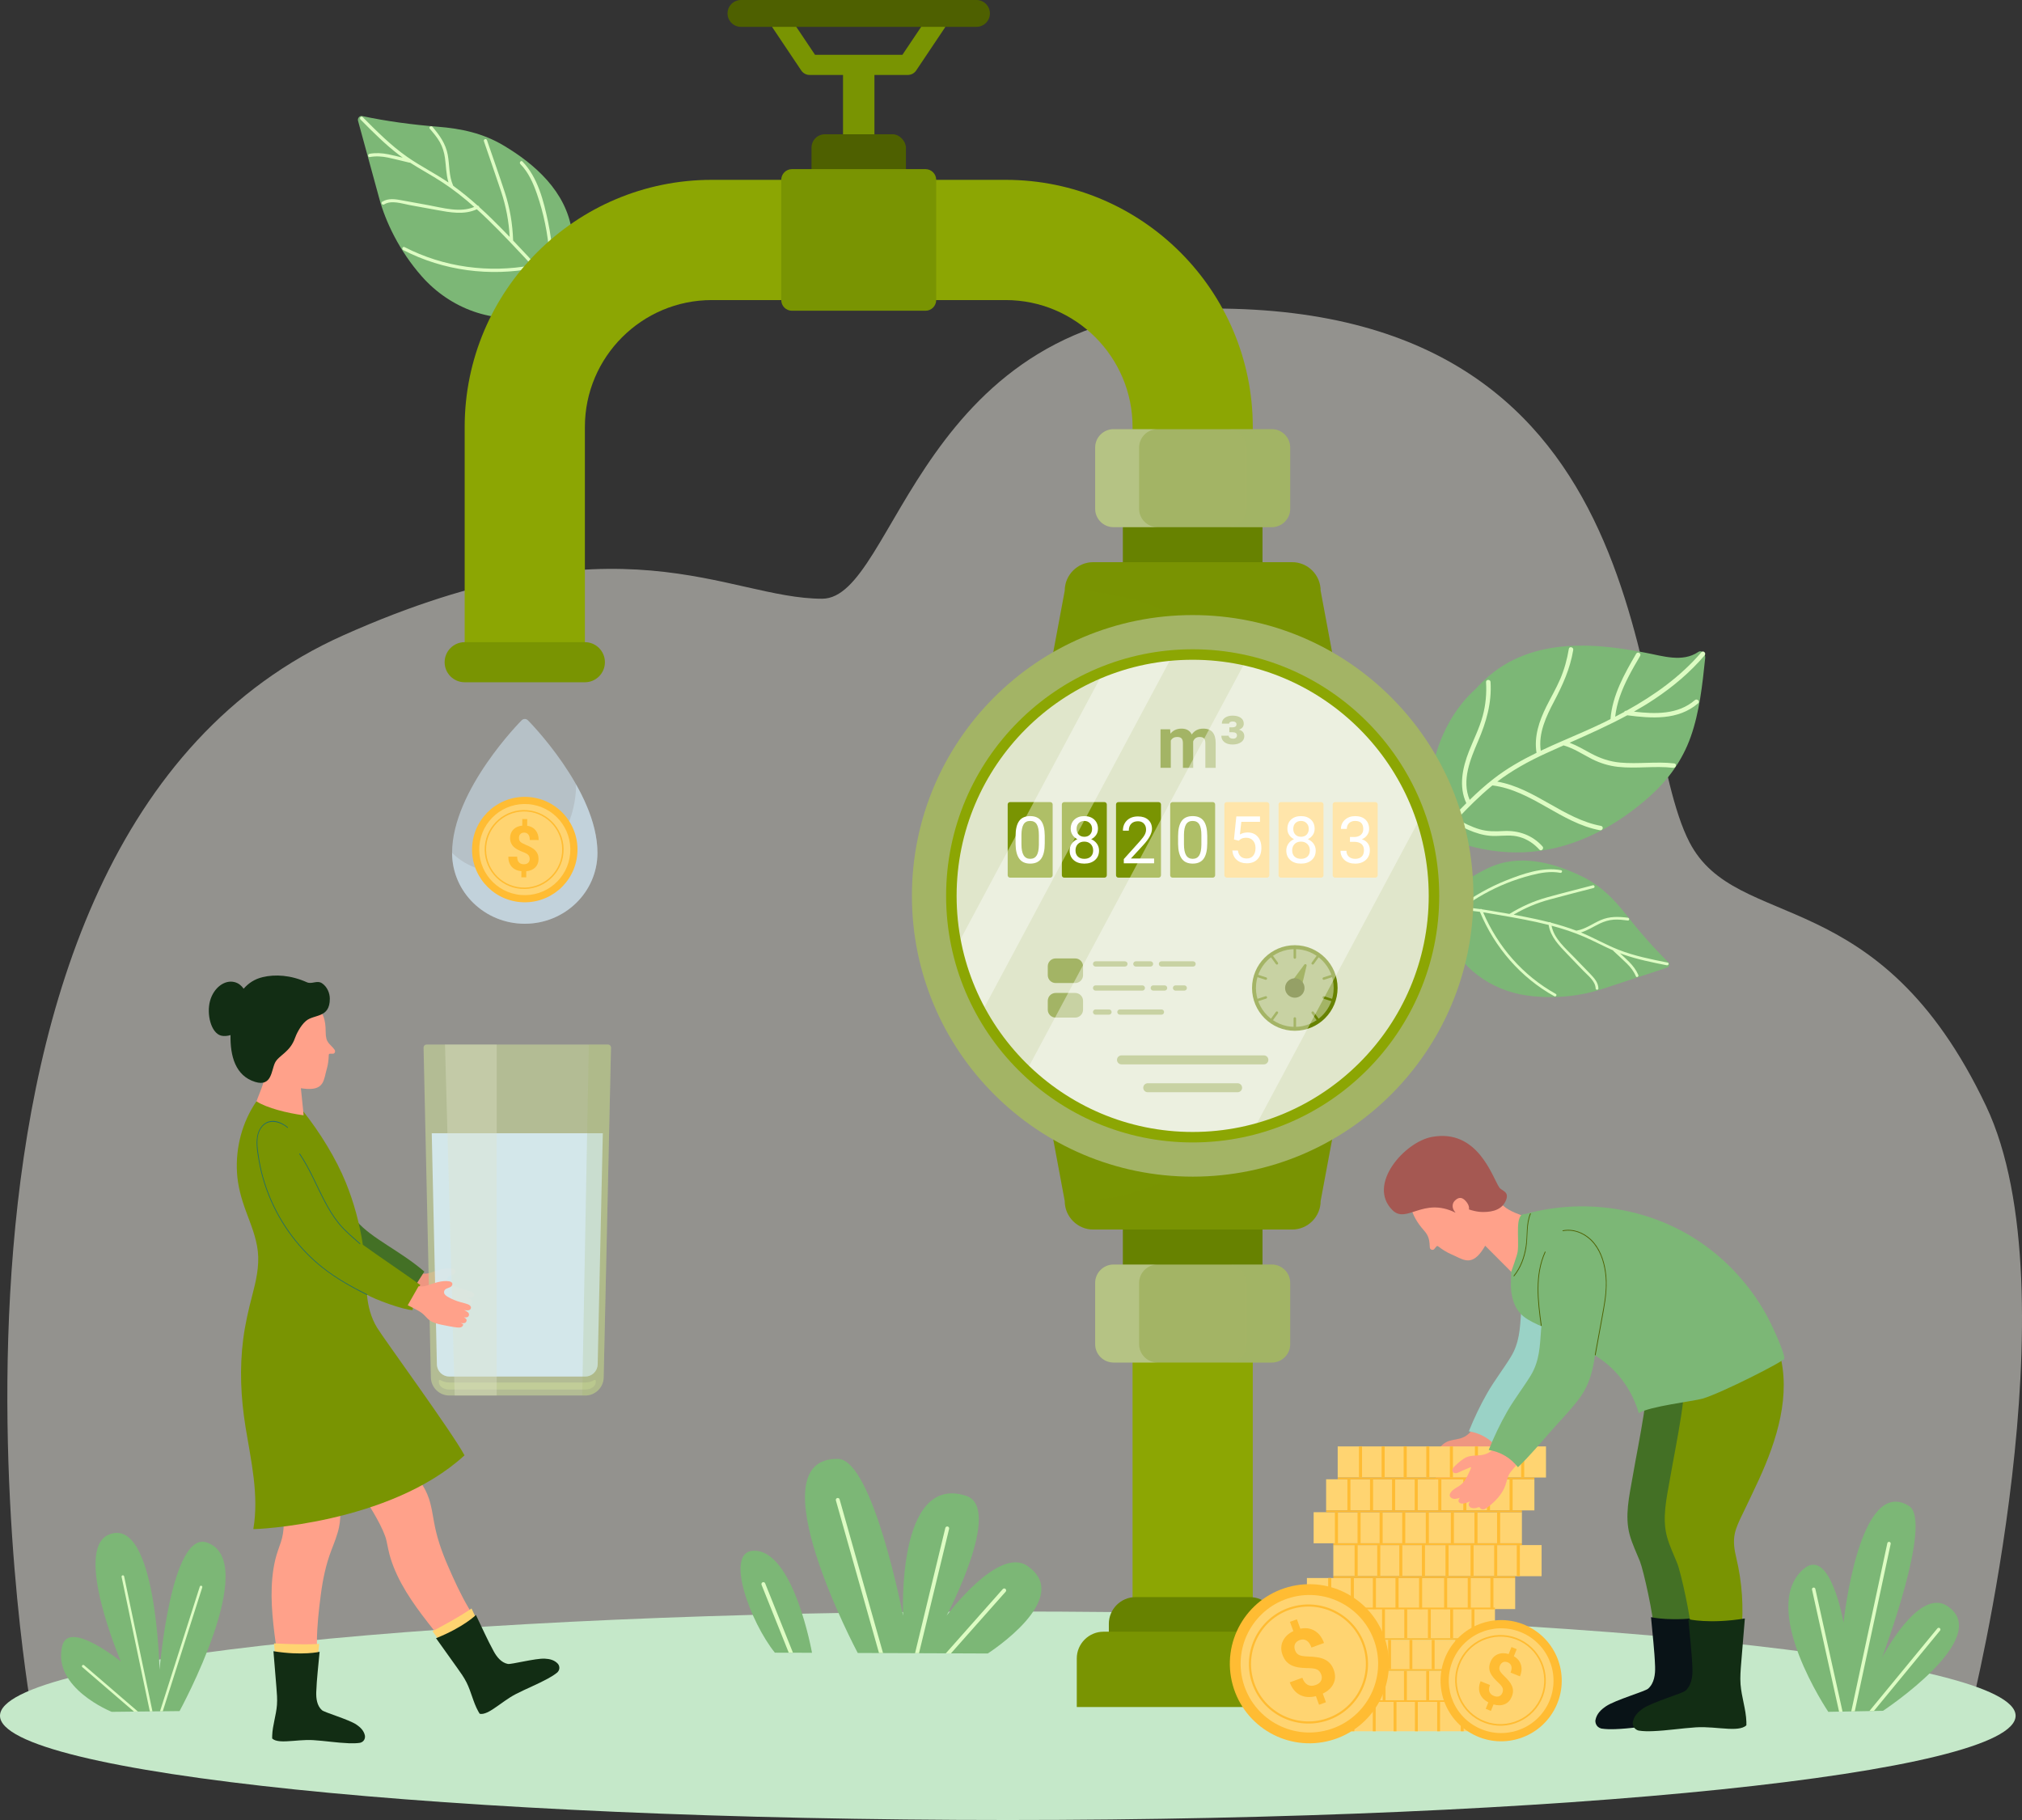 <?xml version="1.0" encoding="UTF-8"?>
<svg xmlns="http://www.w3.org/2000/svg" viewBox="0 0 300.405 270.366">
  <rect x="0" y="0" width="300.405" height="270.366" fill="#333333" stroke="none"/>
  <defs>
    <style>
      .cls-1, .cls-2, .cls-3, .cls-4, .cls-5, .cls-6, .cls-7, .cls-8, .cls-9, .cls-10, .cls-11, .cls-12, .cls-13, .cls-14, .cls-15, .cls-16, .cls-17, .cls-18, .cls-19, .cls-20, .cls-21, .cls-22, .cls-23, .cls-24, .cls-25, .cls-26, .cls-27, .cls-28, .cls-29, .cls-30 {
        stroke-width: 0px;
      }

      .cls-1, .cls-31 {
        mix-blend-mode: screen;
      }

      .cls-1, .cls-9 {
        opacity: .2;
      }

      .cls-1, .cls-27 {
        fill: #fff;
      }

      .cls-2 {
        opacity: .7;
      }

      .cls-2, .cls-23 {
        fill: #c1cd98;
      }

      .cls-3, .cls-4 {
        opacity: .35;
      }

      .cls-3, .cls-5, .cls-7 {
        fill: #dbf1ff;
      }

      .cls-3, .cls-6, .cls-9 {
        mix-blend-mode: multiply;
      }

      .cls-4 {
        mix-blend-mode: lighten;
      }

      .cls-4, .cls-19 {
        fill: #e0e6cb;
      }

      .cls-5 {
        opacity: .8;
      }

      .cls-6 {
        opacity: .1;
      }

      .cls-6, .cls-10 {
        fill: #799402;
      }

      .cls-7, .cls-8 {
        opacity: .5;
      }

      .cls-8 {
        fill: #f4f3eb;
      }

      .cls-31 {
        opacity: .4;
      }

      .cls-9, .cls-20 {
        fill: #a3b465;
      }

      .cls-32 {
        isolation: isolate;
      }

      .cls-11 {
        fill: #4e6000;
      }

      .cls-12 {
        fill: #9ad2c6;
      }

      .cls-13 {
        fill: #437025;
      }

      .cls-14 {
        fill: #091317;
      }

      .cls-15 {
        fill: #236b68;
      }

      .cls-16 {
        fill: #122d14;
      }

      .cls-17 {
        fill: #ddfcc3;
      }

      .cls-18 {
        fill: #c5e8c9;
      }

      .cls-21 {
        fill: #a55852;
      }

      .cls-22 {
        fill: #8ca603;
      }

      .cls-24 {
        fill: #7cb776;
      }

      .cls-25 {
        fill: #678200;
      }

      .cls-26 {
        fill: #ffa18a;
      }

      .cls-28 {
        fill: #ee9681;
      }

      .cls-29 {
        fill: #ffbc33;
      }

      .cls-30 {
        fill: #ffd471;
      }
    </style>
  </defs>
  <g class="cls-32">
    <g id="Layer_1" data-name="Layer 1">
      <g>
        <path class="cls-8" d="M4.588,253.551h288.326s15.309-61.502,2.158-89.241c-15.946-33.632-37.06-25.659-44.073-39.196-9.288-17.936-3.093-79.28-70.688-79.28-43.98,0-47.066,43.107-58.166,43.107-14.118,0-29.919-12.962-71.107,5.422C-17.869,125.12,4.588,253.551,4.588,253.551Z"/>
        <path class="cls-18" d="M299.454,254.879c0,8.557-67.037,15.486-149.728,15.486S0,263.436,0,254.879c0-8.548,67.035-15.487,149.727-15.487s149.728,6.939,149.728,15.487Z"/>
        <g>
          <path class="cls-24" d="M65.008,18.823c-3.788-.306-7.527-.801-11.222-1.584-.369-.074-.694.336-.595.695,1.06,3.892,2.124,7.777,3.186,11.662.883,3.215,2.873,7.61,6.314,11.49,4.142,4.676,10.562,7.232,17.133,5.724,5.74-1.316,5.825-7.648,5.141-12.448-.846-5.919-5.539-10.02-10.194-12.776-3.024-1.794-6.237-2.488-9.762-2.764Z"/>
          <path class="cls-17" d="M53.558,17.754c1.835,1.847,3.679,3.709,5.757,5.286.169.133.348.252.521.383-.719-.181-1.438-.363-2.162-.505-.919-.181-1.845-.239-2.766-.072-.309.052-.276.542.032.483.912-.166,1.821-.106,2.725.083,1.05.221,2.088.496,3.127.741.047.014.088.009.121.002,1.573,1.006,3.222,1.886,4.785,2.908,1.683,1.096,3.257,2.348,4.756,3.678-2.113.892-4.659.132-6.799-.262-1.306-.238-2.603-.481-3.908-.713-1-.185-2.04-.363-2.952.197-.268.164.01.562.277.403,1.08-.669,2.63-.12,3.778.095,1.337.242,2.677.489,4.018.732,1.975.363,4.089.767,5.975-.107,2.177,1.962,4.197,4.094,6.203,6.215.66.698,1.319,1.395,1.965,2.11-6.432,1.179-13.067.297-18.902-2.703-.276-.149-.48.292-.204.436,5.998,3.096,12.87,3.974,19.482,2.691,1.305,1.472,2.524,3.011,3.51,4.727.152.274.555-.003.399-.275-.366-.632-.759-1.243-1.179-1.833.004-.017.005-.033.007-.047.176-3.164-.044-6.324-.693-9.429-.648-3.092-1.54-6.656-3.809-8.982-.217-.226-.528.148-.312.372,1.21,1.241,1.904,2.825,2.466,4.444.498,1.441.908,2.92,1.211,4.414.583,2.837.803,5.724.679,8.604-.604-.8-1.248-1.57-1.917-2.319-.008-.102-.067-.179-.172-.191-.355-.402-.713-.794-1.082-1.187-.749-.805-1.505-1.601-2.26-2.398-.08-2.459-.471-4.813-1.233-7.151-.85-2.6-1.768-5.176-2.652-7.763-.103-.296-.559-.138-.456.159.855,2.503,1.728,4.993,2.564,7.5.729,2.205,1.143,4.412,1.263,6.714-.897-.931-1.809-1.856-2.737-2.763-.58-.566-1.175-1.123-1.777-1.667-.021-.114-.124-.214-.253-.229-1.152-1.033-2.358-2.021-3.619-2.933,0-.005-.001-.013-.005-.019-.655-1.452-.523-3.049-.806-4.583-.307-1.645-1.205-2.903-2.272-4.156-.2-.236-.609.043-.402.278.54.626,1.081,1.261,1.491,1.98.409.731.648,1.527.767,2.357.169,1.218.164,2.473.524,3.656-1.991-1.351-4.157-2.428-6.135-3.808-2.434-1.704-4.535-3.825-6.627-5.922-.216-.22-.532.151-.309.37Z"/>
        </g>
        <g>
          <path class="cls-24" d="M234.971,130.162c-4.143-2.006-9.25-3.41-13.844-1.223-3.723,1.766-8.174,4.795-6.407,9.486,2.016,5.363,6.844,8.711,12.101,9.453,4.367.617,8.412-.037,11.107-.924,3.25-1.064,6.508-2.143,9.764-3.213.299-.105.434-.525.214-.748-2.291-2.25-4.4-4.668-6.39-7.215-1.853-2.367-3.856-4.318-6.545-5.617Z"/>
          <path class="cls-17" d="M247.644,143.398c-2.173-.432-4.353-.869-6.449-1.598-.175-.066-.346-.133-.515-.191.465.428.931.852,1.37,1.293.56.568,1.035,1.199,1.351,1.928.103.244-.251.451-.359.203-.307-.729-.776-1.334-1.335-1.889-.654-.643-1.327-1.252-1.996-1.871-.027-.031-.05-.055-.056-.09-1.453-.635-2.849-1.395-4.304-2.023-1.571-.678-3.192-1.209-4.839-1.643.353,1.918,2.088,3.363,3.37,4.701.783.807,1.562,1.617,2.348,2.428.596.629,1.213,1.279,1.242,2.189.011.27-.406.254-.411-.006-.038-1.084-1.157-1.918-1.848-2.637-.802-.838-1.603-1.666-2.407-2.502-1.182-1.23-2.457-2.533-2.725-4.289-2.411-.613-4.879-1.049-7.319-1.469-.801-.143-1.61-.283-2.416-.408,2.186,5.111,5.92,9.402,10.792,12.121.233.135.016.486-.213.353-5.017-2.793-8.859-7.252-11.06-12.541-1.651-.234-3.319-.379-4.994-.262-.265.012-.258-.402.009-.414.619-.051,1.233-.051,1.853-.035.006-.004.014-.012.028-.021,2.157-1.611,4.502-2.936,7.006-3.938,2.498-.992,5.443-2.033,8.154-1.516.261.047.144.447-.114.391-1.447-.272-2.898-.016-4.302.344-1.266.326-2.498.731-3.706,1.211-2.276.924-4.432,2.125-6.422,3.564.857.049,1.711.148,2.551.268.069-.045.159-.043.22.029.448.061.895.139,1.346.215.919.148,1.841.312,2.76.473,1.779-1.096,3.635-1.932,5.656-2.481,2.231-.623,4.491-1.182,6.741-1.775.257-.062.355.342.102.406-2.172.566-4.356,1.115-6.519,1.705-1.907.516-3.666,1.258-5.357,2.252,1.084.203,2.164.418,3.247.646.676.148,1.349.305,2.014.477.088-.041.214-.014.282.068,1.277.344,2.54.725,3.776,1.191.009-.006.009-.004.016-.006,1.336-.215,2.413-1.062,3.624-1.578,1.315-.562,2.629-.512,4.018-.342.26.035.253.447-.01.414-.697-.088-1.399-.174-2.104-.123-.712.051-1.385.258-2.031.56-.941.447-1.828,1.043-2.833,1.34,1.892.781,3.673,1.81,5.574,2.566,2.352.92,4.84,1.42,7.313,1.91.254.055.137.449-.12.399Z"/>
        </g>
        <g>
          <path class="cls-24" d="M245.198,118.21c2.601-2.345,4.737-5.212,5.99-8.757,1.307-3.689,1.733-7.721,2.15-11.705.063-.625-.509-1.248-1.034-.896-2.361,1.596-5.286.588-7.935.093-2.18-.411-4.361-.758-6.549-.925-4.425-.342-8.896.039-12.881,1.959-2.147,1.029-4.05,2.523-5.669,4.328-.741.68-1.457,1.402-2.104,2.221-3.436,4.303-5.503,10.672-4.354,16.79.577,3.043,2.817,3.586,5.227,4.273,3.142.895,6.386,1.215,9.538.94,6.57-.572,12.651-3.85,17.621-8.32Z"/>
          <path class="cls-17" d="M229.165,125.732c-1.496-1.672-3.565-2.4-5.774-2.281-1.251.068-2.403.092-3.618-.273-1.161-.345-2.244-.907-3.313-1.475,1.624-1.725,3.296-3.402,5.125-4.913.05-.035.095-.067.144-.116,5.878.746,10.188,5.588,15.977,6.662.428.083.584-.569.157-.645-5.599-1.042-9.809-5.609-15.416-6.58,2.237-1.697,4.69-3.043,7.258-4.216.863-.394,1.726-.784,2.59-1.166,1.526.435,2.831,1.319,4.229,2.034,1.228.613,2.497,1.004,3.861,1.155,2.728.302,5.471-.178,8.192.145.431.045.59-.606.164-.656-2.673-.31-5.357.118-8.038-.125-1.572-.145-2.979-.632-4.365-1.375-1.039-.567-2.049-1.156-3.141-1.575,2.897-1.286,5.785-2.571,8.563-4.075,3.632.475,7.569.771,10.529-1.785.325-.283-.157-.75-.476-.474-2.53,2.19-5.918,2.081-9.06,1.717,1.042-.589,2.074-1.21,3.08-1.886,2.744-1.83,5.277-3.962,7.419-6.475.286-.322-.195-.791-.475-.467-3.107,3.629-6.986,6.391-11.135,8.688-.168-.016-.289.078-.353.195-.435.242-.876.473-1.323.701.113-1.012.351-1.995.674-2.947.734-2.143,1.897-4.15,3.032-6.086.216-.38-.371-.703-.587-.33-1.764,3.022-3.537,6.166-3.818,9.715-.346.184-.699.353-1.049.527-1.982.961-4.019,1.82-6.043,2.701-.012.006-.027.012-.042.018-1.084.471-2.166.949-3.228,1.458-.375-2.604.794-5.075,1.98-7.329,1.295-2.465,2.395-4.883,2.847-7.649.066-.422-.584-.581-.653-.155-.251,1.537-.67,3.047-1.281,4.482-.605,1.402-1.38,2.717-2.057,4.078-1.067,2.148-1.856,4.461-1.464,6.881-2.243,1.095-4.413,2.322-6.389,3.868-1.248.967-2.412,2.021-3.541,3.119-1.228-2.884.094-6.028,1.249-8.726,1.223-2.848,2.043-5.654,1.85-8.785-.025-.423-.696-.41-.667.018.101,1.695-.05,3.394-.501,5.039-.49,1.815-1.35,3.488-2.033,5.223-.97,2.465-1.556,5.229-.398,7.724-1.239,1.23-2.432,2.518-3.625,3.803-.292.314.186.787.481.467.425-.46.852-.916,1.28-1.373,1.951,1.025,3.975,2.032,6.233,1.975,1.21-.027,2.367-.193,3.553.154,1.145.324,2.14.99,2.931,1.873.285.316.75-.162.465-.48Z"/>
        </g>
        <g>
          <path class="cls-24" d="M271.628,254.297s-10.324-15.302-3.744-21.162c4.033-3.596,6.006,7.912,6.006,7.912,0,0,2.287-21.962,9.727-17.33,3.635,2.268-4.004,22.523-4.004,22.523,0,0,5.432-10.534,9.725-7.643,6.928,4.669-9.58,15.544-9.58,15.544l-8.129.155Z"/>
          <path class="cls-17" d="M275.561,254.222l5.336-24.876c.027-.132-.059-.27-.197-.302-.137-.028-.269.06-.301.195l-5.361,24.992.523-.01Z"/>
          <path class="cls-17" d="M278.399,254.169l9.83-11.946c.09-.106.074-.266-.035-.357-.109-.088-.268-.072-.357.036l-10.107,12.279.67-.012Z"/>
          <path class="cls-17" d="M273.743,254.257l-4.041-18.226c-.029-.14-.162-.222-.301-.19-.139.025-.227.164-.193.301l4.018,18.124.518-.01Z"/>
        </g>
        <g>
          <path class="cls-24" d="M26.675,254.186s12.133-22.21,4.078-25.038c-5.32-1.865-7.051,18.905-7.051,18.905,0,0-.473-23.028-7.535-20.08-5.325,2.219,1.791,18.846,1.791,18.846,0,0-7.734-6.274-8.708-2.334-1.553,6.262,7.348,9.812,7.348,9.812l10.077-.111Z"/>
          <path class="cls-17" d="M24.18,254.212l5.872-18.406c.032-.098-.024-.207-.125-.239-.103-.034-.209.024-.244.125l-5.912,18.524.409-.004Z"/>
          <path class="cls-17" d="M22.652,254.23l-4.211-20.064c-.022-.104-.125-.172-.228-.147-.104.024-.17.124-.149.226l4.194,19.99.394-.004Z"/>
          <path class="cls-17" d="M20.489,254.255l-7.998-6.883c-.083-.068-.204-.06-.272.021-.07.078-.063.201.02.27l7.664,6.598.586-.006Z"/>
        </g>
        <g>
          <path class="cls-24" d="M127.43,245.549s-15.492-29.129-2.904-28.824c5.174.127,9.643,23.289,9.643,23.289,0,0-1.014-21.131,9.337-17.818,5.602,1.797-2.872,17.818-2.872,17.818,0,0,7.669-10.344,11.984-7.404,7.037,4.785-5.87,13.02-5.87,13.02l-19.318-.08Z"/>
          <path class="cls-24" d="M120.637,245.522s-2.731-15.418-8.729-15.158c-4.294.195-.422,10.635,3.215,15.146,0,0,5.346.01,5.514.012Z"/>
          <path class="cls-17" d="M131.191,245.561l-6.451-22.826c-.045-.154-.203-.242-.353-.201-.156.045-.247.201-.2.359l6.405,22.668h.6Z"/>
          <path class="cls-17" d="M136.537,245.586l4.472-18.475c.036-.152-.058-.309-.212-.348-.153-.031-.309.057-.35.213l-4.5,18.609h.59Z"/>
          <path class="cls-17" d="M117.807,245.51l-4.128-10.301c-.059-.148-.227-.219-.374-.16-.147.061-.219.225-.162.377l4.039,10.082.625.002Z"/>
          <path class="cls-17" d="M141.283,245.61l8.127-9.16c.107-.119.094-.303-.025-.412-.117-.107-.299-.094-.407.027l-8.463,9.545h.769Z"/>
        </g>
        <g>
          <path class="cls-28" d="M62.636,192.818c-.517-.286-1.047-.551-1.574-.819l1.607-2.817c.423.056.849.032,1.284-.117,1.002-.342,2.167-.793,3.277-.619.275.043.527.216.447.512-.095.349-.483.418-.772.537-.301.123-.502.333-.436.693.043.244.356.452.554.57.296.176.613.323.928.458.653.28,1.329.405,1.998.626.278.092.623.345.475.668-.16.347-.625.252-.981.217.347.165.82.371.71.774-.088.323-.422.338-.754.305.309.137.556.368.317.695-.153.216-.472.207-.803.136.121.057.243.114.363.181.021.012.034.033.03.054-.077.417-.471.474-.851.434-.749-.077-1.508-.236-2.249-.381-.632-.131-1.294-.286-1.841-.654-.264-.177-.473-.407-.688-.639-.311-.336-.637-.59-1.041-.814Z"/>
          <path class="cls-13" d="M52.999,181.417v6.404c.121.403.314.531.684.674.232.091.466.172.698.266.408.152.817.304,1.226.46,1.692.634,3.382,1.264,5.08,1.877.12.042.45.196.756.307l1.598-2.509c-3.605-3.106-7.78-4.873-10.041-7.479Z"/>
          <g>
            <path class="cls-26" d="M65.622,243.628l5.101-3.047c-.382-.564-.759-1.133-1.108-1.722-1.191-2.022-2.172-4.176-3.103-6.325-.9-2.075-1.634-4.192-2.027-6.421-.214-1.185-.385-2.387-.772-3.532-.303-.888-.735-1.709-1.275-2.464l-8.275,2.484c.942,1.376,2.897,4.598,3.25,6.255.193.898.352,1.792.626,2.669.266.852.596,1.677.977,2.488,1.596,3.383,3.995,6.326,6.306,9.242.1.125.204.246.304.372Z"/>
            <path class="cls-30" d="M70.795,240.538c-.246-.534-.491-1.071-.742-1.601,0,0-1.446,1.089-5.799,3.378,0,0,.487.665,1.083,1.482l5.458-3.26Z"/>
            <path class="cls-16" d="M82.899,247.174c-.512-.575-1.231-.742-1.951-.777-1.386-.075-4.993.883-5.498.784-.97-.186-1.637-1.034-2.093-1.86-.965-1.757-1.775-3.611-2.65-5.41,0,0-1.855,1.829-5.927,3.448,0,0,2.083,2.919,3.128,4.38.511.712,1.023,1.425,1.417,2.215.343.691.588,1.42.841,2.148.25.723.511,1.448.885,2.118.066.123.213.362.213.362.66.175,1.608-.445,2.054-.736,1.123-.742,2.133-1.579,3.341-2.199,1.556-.799,3.185-1.441,4.72-2.279.528-.287,1.017-.585,1.436-.936.504-.517.224-1.099.086-1.258Z"/>
          </g>
          <g>
            <path class="cls-26" d="M41.21,245.958h5.939c-.039-.678-.066-1.364-.066-2.047.012-2.345.277-4.703.58-7.024.29-2.245.748-4.439,1.551-6.553.427-1.124.892-2.246,1.147-3.429.192-.916.244-1.844.17-2.767h-8.453c.103,1.664.202,3.324-.342,4.928-.297.868-.618,1.717-.834,2.61-.207.865-.348,1.745-.434,2.633-.368,3.727.183,7.484.674,11.172.021.156.044.317.067.476Z"/>
            <path class="cls-30" d="M47.234,245.958c.064-.589.13-1.171.184-1.761,0,0-1.802.194-6.708-.07,0,0,.074.821.167,1.831h6.356Z"/>
            <path class="cls-16" d="M54.223,257.864c-.142-.758-.676-1.272-1.271-1.674-1.152-.773-4.742-1.797-5.126-2.144-.736-.659-.871-1.731-.841-2.673.07-2.002.326-4.004.498-5.996,0,0-2.532.611-6.857-.087,0,0,.293,3.576.44,5.365.07.874.148,1.75.081,2.627-.06.771-.225,1.52-.378,2.277-.154.75-.306,1.505-.329,2.272-.006.138-.004.425-.004.425.478.48,1.61.439,2.143.418,1.344-.057,2.639-.262,3.993-.172,1.746.109,3.474.393,5.223.459.602.025,1.172.018,1.713-.066.695-.181.753-.828.716-1.031Z"/>
          </g>
          <path class="cls-26" d="M39.3,159.64c-.05-.812-.534-.897-.534-.897,0,0,1.312-.129,1.623-1.353.006-.017,1.754-8.196,4.073-8.225,2.122-.026,3.928.369,3.924,4.11-.002,1.723.613,1.702,1.314,2.654.182.239.043.643-.29.602l-.4.003c-.092.002-.161.077-.164.169-.023.769-.114,1.485-.306,2.128-.443,1.499-.324,3.084-2.943,2.927-.307-.017-.603-.056-.897-.1l.537,5.191c-1.02,1.206-4.296-1.164-5.205-1.492-.149-.057-2.153-.999-2.109-1.157.402-1.481,1.448-3.299,1.377-4.561Z"/>
          <path class="cls-10" d="M56.02,197.228c-.929-1.532-1.335-3.175-1.505-4.914,1.027.678,5.524,2.313,6.785,2.299.133-1.594.479-2.642,1.142-3.728-2.008-1.469-6.523-4.506-8.533-5.975-.486-3.155-1.321-6.262-2.521-9.219-1.476-3.639-3.891-7.516-6.33-10.59l.062.584c-2.492-.347-5.411-1.06-7.021-2.08-2.118,3.084-3.107,6.85-2.888,10.581.112,1.976.636,3.847,1.313,5.695.717,1.955,1.55,3.91,1.781,5.999.25,2.241-.279,4.453-.843,6.607-.551,2.106-1.037,4.216-1.319,6.374-.572,4.398-.37,8.788.34,13.154.81,4.993,2.017,10.062,1.155,15.13-.014.08,20.228-.714,31.376-10.954-1.848-3.441-12.025-17.361-12.994-18.965Z"/>
          <g>
            <path class="cls-2" d="M66.739,207.305c-1.469,0-2.689-1.191-2.723-2.655l-1.088-49.014c-.001-.009,0-.021,0-.031.002-.113.046-.221.125-.303.083-.086.199-.135.32-.135h26.956c.12,0,.235.049.319.135.08.083.124.19.125.304.001.01.001.019.001.027l-1.089,49.017c-.032,1.464-1.254,2.655-2.722,2.655h-20.226Z"/>
            <path class="cls-23" d="M66.739,206.418c-.828,0-1.516-.476-1.535-1.058l-.008-.253c-.001-.041.032-.08.086-.097.021-.007.041-.01.063-.01.036,0,.07.008.098.024.363.224.823.347,1.297.347h20.226c.473,0,.934-.123,1.296-.347.027-.017.062-.024.098-.024.021,0,.042.003.064.01.052.017.087.056.085.097l-.008.253c-.018.582-.707,1.058-1.534,1.058h-20.226Z"/>
            <path class="cls-5" d="M64.144,168.349l.763,34.355c.023.984.843,1.786,1.832,1.786h20.226c.987,0,1.809-.802,1.831-1.786l.763-34.355h-25.414Z"/>
            <g>
              <polygon class="cls-4" points="66.114 155.167 67.553 207.305 73.791 207.305 73.791 155.167 66.114 155.167"/>
              <path class="cls-9" d="M90.774,155.606c-.001-.113-.045-.221-.125-.304-.084-.086-.199-.135-.319-.135h-2.853l-.98,52.138h.468c1.468,0,2.689-1.191,2.722-2.655l1.089-49.017c0-.008,0-.018-.001-.027Z"/>
            </g>
          </g>
          <path class="cls-26" d="M62.151,194.71c-.517-.282-1.045-.551-1.573-.816l1.605-2.817c.423.056.852.031,1.284-.116,1.005-.338,2.17-.795,3.281-.617.274.04.526.213.446.508-.095.35-.485.417-.774.539-.299.122-.501.33-.434.691.042.246.354.45.553.568.295.179.613.328.929.46.65.282,1.329.406,1.996.625.28.092.624.35.473.669-.158.348-.623.252-.981.215.348.163.82.371.712.777-.088.323-.424.338-.754.302.308.141.555.372.317.697-.154.212-.475.209-.803.137.122.059.244.115.364.183.018.008.032.032.026.053-.074.411-.467.474-.849.435-.749-.078-1.509-.237-2.248-.387-.635-.123-1.295-.282-1.84-.648-.267-.179-.475-.408-.69-.639-.311-.335-.638-.594-1.041-.817Z"/>
          <path class="cls-15" d="M54.551,192.275c-2.27-1.135-4.504-2.374-6.502-3.944-1.735-1.361-3.288-2.957-4.615-4.715-2.598-3.449-4.351-7.536-4.988-11.809-.202-1.353-.471-2.974.328-4.191.967-1.476,2.762-1.065,3.925-.077.051.046.127-.031.073-.075-.767-.652-1.83-1.161-2.85-.861-.992.288-1.559,1.272-1.721,2.237-.195,1.174.035,2.426.235,3.584.205,1.175.491,2.336.857,3.466,1.44,4.454,4.08,8.518,7.591,11.611,2.274,2.005,4.909,3.519,7.611,4.867.06.03.115-.061.055-.092h0Z"/>
          <path class="cls-15" d="M44.472,171.44c1.517,2.224,2.503,4.737,3.759,7.109.6,1.133,1.261,2.233,2.071,3.232.924,1.132,2.059,2.049,3.142,3.022.049.046.129-.027.076-.075-1.062-.956-2.182-1.855-3.094-2.966-.856-1.041-1.552-2.209-2.174-3.405-1.222-2.329-2.2-4.792-3.688-6.97-.04-.059-.132-.009-.093.054h0Z"/>
          <path class="cls-16" d="M47.839,146.066c-.729-.489-1.503.178-2.232-.143-2.455-1.092-4.729-1.202-6.557-.773-1.246.289-2.152.923-2.853,1.727-.327-.477-.774-.83-1.32-.975-1.497-.41-3.142.837-3.674,2.788-.532,1.955.137,4.745,1.632,5.152.429.119.987.055,1.413-.079-.058,3.096.715,6.061,3.673,6.961,2.455.744,2.377-1.685,2.933-2.842.535-1.114,2.237-1.553,2.978-3.699.146-.424.745-1.768,1.617-2.517,1.214-1.038,3.559-.37,3.551-3.308-.001-.867-.416-1.792-1.16-2.292Z"/>
        </g>
        <g>
          <g>
            <g>
              <path class="cls-22" d="M168.263,253.279h17.861V63.428c0-20.244-16.469-36.713-36.715-36.713h-43.659c-20.245,0-36.714,16.469-36.714,36.713v33.413h17.86v-33.413c0-10.395,8.458-18.852,18.854-18.852h43.659c10.397,0,18.854,8.457,18.854,18.852v189.851Z"/>
              <rect class="cls-10" x="125.247" y="8.978" width="4.665" height="18.842"/>
              <rect class="cls-11" x="120.566" y="19.945" width="14.025" height="11.114" rx="1.985" ry="1.985"/>
              <path class="cls-10" d="M117.655,25.125h19.844c.877,0,1.589.712,1.589,1.589v17.86c0,.876-.711,1.587-1.587,1.587h-19.846c-.876,0-1.586-.711-1.586-1.586v-17.864c0-.875.711-1.586,1.586-1.586Z"/>
              <path class="cls-25" d="M168.707,237.253h16.974c2.183,0,3.968,1.788,3.968,3.969v10.756h-24.91v-10.756c0-2.181,1.785-3.969,3.969-3.969Z"/>
              <path class="cls-10" d="M163.944,242.393h26.499c2.183,0,3.97,1.786,3.97,3.967v7.218h-34.438v-7.218c0-2.181,1.786-3.967,3.97-3.967Z"/>
              <path class="cls-10" d="M69.036,101.351h17.86c1.645,0,2.976-1.335,2.976-2.978,0-1.644-1.331-2.978-2.976-2.978h-17.86c-1.645,0-2.978,1.334-2.978,2.978,0,1.643,1.333,2.978,2.978,2.978Z"/>
              <path class="cls-10" d="M120.287,11.134h14.585c.499,0,.967-.248,1.245-.664l4.234-6.318c.461-.686.276-1.615-.411-2.076-.689-.459-1.619-.275-2.079.412l-3.791,5.654h-12.982l-3.789-5.654c-.46-.688-1.391-.871-2.08-.412-.688.46-.873,1.39-.411,2.076l4.234,6.318c.278.416.745.664,1.245.664Z"/>
              <path class="cls-11" d="M110.09,3.989h34.978c1.105,0,2.001-.893,2.001-1.995,0-1.101-.895-1.995-2.001-1.995h-34.978c-1.105,0-2.001.894-2.001,1.995,0,1.102.896,1.995,2.001,1.995Z"/>
            </g>
            <g>
              <rect class="cls-25" x="166.821" y="72.659" width="20.746" height="120.846"/>
              <g>
                <path class="cls-10" d="M196.202,178.419c0,2.327-1.903,4.231-4.231,4.231h-29.554c-2.327,0-4.231-1.903-4.231-4.231l-8.461-45.338,8.461-45.338c0-2.327,1.904-4.231,4.231-4.231h29.554c2.328,0,4.231,1.903,4.231,4.231l8.462,45.338-8.462,45.338Z"/>
                <path class="cls-6" d="M196.202,178.419c0,2.327-1.903,4.231-4.231,4.231h-29.554c-2.327,0-4.231-1.903-4.231-4.231,0,0,36.455,2.61,36.455-45.338,0-47.754-36.455-45.338-36.455-45.338,0-2.327,1.904-4.231,4.231-4.231h29.554c2.328,0,4.231,1.903,4.231,4.231l8.462,45.338-8.462,45.338Z"/>
              </g>
              <path class="cls-20" d="M218.905,133.083c0,23.035-18.675,41.71-41.711,41.71s-41.712-18.675-41.712-41.71c0-23.038,18.675-41.713,41.712-41.713s41.711,18.675,41.711,41.713Z"/>
              <g>
                <path class="cls-19" d="M213.046,133.083c0,19.801-16.053,35.851-35.852,35.851-19.801,0-35.852-16.05-35.852-35.851s16.051-35.853,35.852-35.853c19.799,0,35.852,16.051,35.852,35.853Z"/>
                <g>
                  <g>
                    <path class="cls-25" d="M192.366,153.125c-3.504,0-6.353-2.852-6.353-6.357,0-3.504,2.85-6.356,6.353-6.356,3.506,0,6.357,2.852,6.357,6.356,0,3.506-2.852,6.357-6.357,6.357Z"/>
                    <path class="cls-20" d="M198.143,146.768c0,3.193-2.586,5.778-5.775,5.778-3.191,0-5.777-2.585-5.777-5.778,0-3.189,2.586-5.775,5.777-5.775,3.189,0,5.775,2.586,5.775,5.775Z"/>
                    <g>
                      <path class="cls-25" d="M191.554,146.675c-.053-.022-.09-.068-.104-.125-.014-.056-.004-.116.031-.163l2.295-3.089c.055-.073.154-.099.236-.062h0c.084.039.129.131.107.223l-.893,3.744c-.014.055-.051.102-.103.129-.053.025-.113.025-.166,0l-1.404-.657Z"/>
                      <path class="cls-11" d="M193.677,147.379c-.336.723-1.197,1.035-1.92.699-.723-.338-1.035-1.196-.699-1.919.338-.724,1.197-1.035,1.92-.7.723.337,1.035,1.199.699,1.92Z"/>
                    </g>
                    <g>
                      <path class="cls-25" d="M195.026,143.292c-.037,0-.074-.012-.107-.035-.082-.06-.1-.174-.041-.257l.734-1.012c.06-.082.176-.101.258-.04.082.059.1.174.041.256l-.736,1.013c-.035.049-.092.075-.148.075Z"/>
                      <path class="cls-25" d="M188.972,151.626c-.037,0-.074-.012-.108-.036-.082-.059-.1-.174-.041-.256l.736-1.012c.059-.082.174-.101.256-.041.082.06.1.174.041.256l-.736,1.013c-.035.05-.092.076-.148.076Z"/>
                      <path class="cls-25" d="M186.872,148.739c-.076,0-.148-.05-.174-.127-.031-.098.022-.201.119-.232l1.189-.386c.096-.031.199.021.231.117.031.097-.021.2-.117.231l-1.189.387c-.02.006-.039.01-.059.01Z"/>
                      <path class="cls-25" d="M196.673,145.554c-.078,0-.15-.05-.176-.128-.031-.096.021-.199.117-.231l1.192-.387c.096-.031.199.021.23.117.031.098-.021.201-.117.232l-1.191.387c-.018.005-.037.009-.055.009Z"/>
                      <path class="cls-25" d="M197.86,148.739c-.018,0-.037-.004-.055-.01l-1.192-.387c-.096-.031-.148-.135-.117-.231.031-.097.137-.148.23-.117l1.191.386c.096.031.148.135.117.232-.025.077-.098.127-.176.127Z"/>
                      <path class="cls-25" d="M188.064,145.554c-.02,0-.039-.003-.057-.009l-1.189-.387c-.098-.031-.15-.135-.119-.232.031-.096.135-.148.233-.117l1.189.387c.096.031.148.135.117.231-.025.078-.098.128-.174.128Z"/>
                      <path class="cls-25" d="M189.708,143.292c-.057,0-.113-.026-.148-.075l-.736-1.012c-.059-.083-.041-.197.041-.257.082-.06.197-.041.256.041l.736,1.012c.059.082.041.197-.041.256-.033.023-.07.035-.107.035Z"/>
                      <path class="cls-25" d="M195.763,151.626c-.057,0-.113-.026-.15-.075l-.734-1.014c-.059-.082-.041-.195.041-.256.082-.059.197-.041.256.041l.736,1.012c.061.082.041.197-.041.257-.031.024-.07.035-.107.035Z"/>
                      <path class="cls-25" d="M192.366,142.426c-.102,0-.182-.082-.182-.183v-1.251c0-.102.08-.184.182-.184s.186.082.186.184v1.251c0,.101-.084.183-.186.183Z"/>
                      <path class="cls-25" d="M192.366,152.731c-.102,0-.182-.082-.182-.185v-1.251c0-.102.08-.184.182-.184s.186.082.186.184v1.251c0,.102-.084.185-.186.185Z"/>
                    </g>
                  </g>
                  <g>
                    <g>
                      <path class="cls-20" d="M156.835,147.506h2.902c.646,0,1.17.524,1.17,1.17v1.319c0,.645-.524,1.169-1.169,1.169h-2.903c-.646,0-1.17-.524-1.17-1.17v-1.318c0-.646.524-1.17,1.17-1.17Z"/>
                      <path class="cls-20" d="M156.834,142.375h2.903c.646,0,1.17.524,1.17,1.17v1.318c0,.645-.524,1.169-1.169,1.169h-2.903c-.646,0-1.17-.524-1.17-1.17v-1.318c0-.645.524-1.169,1.169-1.169Z"/>
                    </g>
                    <g>
                      <path class="cls-20" d="M177.255,143.584h-4.699c-.217,0-.391-.174-.391-.389,0-.216.174-.391.391-.391h4.699c.215,0,.389.175.389.391,0,.215-.174.389-.389.389Z"/>
                      <path class="cls-20" d="M167.128,143.584h-4.357c-.215,0-.391-.174-.391-.389,0-.216.176-.391.391-.391h4.357c.217,0,.391.175.391.391,0,.215-.174.389-.391.389Z"/>
                      <path class="cls-20" d="M170.931,143.584h-2.178c-.215,0-.391-.174-.391-.389,0-.216.176-.391.391-.391h2.178c.215,0,.389.175.389.391,0,.215-.174.389-.389.389Z"/>
                      <path class="cls-20" d="M175.946,147.159h-1.299c-.215,0-.391-.174-.391-.39,0-.216.176-.39.391-.39h1.299c.215,0,.391.174.391.39,0,.216-.176.39-.391.39Z"/>
                      <path class="cls-20" d="M173.024,147.159h-1.685c-.217,0-.391-.174-.391-.39,0-.216.174-.39.391-.39h1.685c.215,0,.389.174.389.39,0,.216-.174.39-.389.39Z"/>
                      <path class="cls-20" d="M169.714,147.159h-6.943c-.215,0-.391-.174-.391-.39,0-.216.176-.39.391-.39h6.943c.215,0,.391.174.391.39,0,.216-.176.39-.391.39Z"/>
                      <path class="cls-20" d="M172.556,150.733h-6.172c-.215,0-.391-.175-.391-.391,0-.215.176-.39.391-.39h6.172c.215,0,.389.175.389.39,0,.216-.174.391-.389.391Z"/>
                      <path class="cls-20" d="M164.761,150.733h-1.99c-.215,0-.391-.175-.391-.391,0-.215.176-.39.391-.39h1.99c.215,0,.389.175.389.39,0,.216-.174.391-.389.391Z"/>
                    </g>
                  </g>
                </g>
                <path class="cls-20" d="M183.87,162.254h-13.354c-.367,0-.666-.299-.666-.666,0-.369.299-.668.666-.668h13.354c.367,0,.666.299.666.668,0,.367-.299.666-.666.666Z"/>
                <path class="cls-20" d="M187.773,158.114h-21.158c-.367,0-.666-.299-.666-.667s.299-.667.666-.667h21.158c.367,0,.666.299.666.667s-.299.667-.666.667Z"/>
                <g>
                  <path class="cls-10" d="M150.061,119.154h5.978c.194,0,.351.158.351.351v10.517c0,.194-.158.351-.351.351h-5.979c-.193,0-.35-.157-.35-.35v-10.52c0-.194.157-.351.351-.351Z"/>
                  <path class="cls-10" d="M158.109,119.154h5.976c.194,0,.351.157.351.351v10.519c0,.194-.157.351-.351.351h-5.978c-.193,0-.35-.157-.35-.35v-10.52c0-.194.157-.351.351-.351Z"/>
                  <path class="cls-10" d="M166.156,119.154h5.978c.194,0,.351.157.351.351v10.518c0,.194-.157.351-.351.351h-5.979c-.193,0-.35-.157-.35-.35v-10.52c0-.194.157-.351.351-.351Z"/>
                  <path class="cls-10" d="M174.205,119.154h5.976c.194,0,.351.157.351.351v10.519c0,.194-.157.351-.351.351h-5.978c-.193,0-.35-.157-.35-.35v-10.52c0-.194.157-.351.351-.351Z"/>
                  <rect class="cls-30" x="181.901" y="119.154" width="6.68" height="11.22" rx=".351" ry=".351"/>
                  <path class="cls-30" d="M190.301,119.154h5.976c.194,0,.351.157.351.351v10.519c0,.194-.157.351-.351.351h-5.978c-.193,0-.35-.157-.35-.35v-10.52c0-.194.157-.351.351-.351Z"/>
                  <path class="cls-30" d="M198.348,119.154h5.979c.193,0,.35.157.35.35v10.52c0,.194-.157.351-.351.351h-5.978c-.194,0-.352-.158-.352-.352v-10.518c0-.194.157-.351.351-.351Z"/>
                  <path class="cls-27" d="M155.218,125.268c0,1.022-.174,1.782-.523,2.279-.35.496-.894.745-1.637.745-.732,0-1.275-.243-1.627-.73-.354-.486-.535-1.211-.549-2.177v-1.165c0-1.01.176-1.76.525-2.25.348-.49.895-.736,1.641-.736.74,0,1.283.236,1.633.711.35.473.527,1.203.537,2.19v1.132ZM154.345,124.075c0-.738-.104-1.277-.311-1.615-.207-.338-.537-.508-.986-.508-.445,0-.771.169-.977.506-.203.336-.311.854-.316,1.551v1.397c0,.743.107,1.291.324,1.645.215.353.541.53.979.53.43,0,.75-.167.959-.5s.318-.858.328-1.575v-1.43Z"/>
                  <path class="cls-27" d="M179.36,125.268c0,1.022-.174,1.782-.523,2.278-.348.497-.894.745-1.637.745-.732,0-1.275-.242-1.627-.729-.351-.486-.535-1.211-.547-2.177v-1.165c0-1.01.174-1.76.523-2.25s.896-.736,1.641-.736c.738,0,1.283.236,1.633.711.348.473.527,1.203.537,2.19v1.132ZM178.489,124.075c0-.738-.105-1.277-.312-1.615-.207-.338-.537-.508-.986-.508-.445,0-.771.169-.977.506-.203.336-.309.854-.315,1.551v1.397c0,.742.105,1.291.322,1.645.215.353.541.53.978.53.432,0,.752-.167.961-.5s.318-.858.328-1.575v-1.43Z"/>
                  <path class="cls-27" d="M163.122,123.122c0,.344-.092.648-.272.916-.182.268-.426.477-.734.627.359.154.643.379.852.675.209.295.314.63.314,1.005,0,.594-.201,1.067-.601,1.42-.402.351-.928.528-1.582.528-.662,0-1.191-.177-1.588-.53-.398-.354-.596-.827-.596-1.418,0-.371.1-.706.303-1.005.203-.298.484-.526.842-.68-.305-.15-.545-.36-.721-.628-.178-.266-.266-.57-.266-.91,0-.578.186-1.037.559-1.377.371-.34.859-.51,1.467-.51.604,0,1.092.17,1.463.51.373.34.561.799.561,1.377ZM162.409,126.325c0-.384-.123-.696-.365-.939-.244-.242-.562-.363-.955-.363-.395,0-.709.12-.947.358-.236.239-.355.554-.355.943,0,.391.115.697.348.92.23.223.553.335.965.335.408,0,.729-.112.961-.337.234-.225.35-.531.35-.918ZM161.099,121.952c-.344,0-.621.107-.832.319-.213.212-.32.501-.32.866,0,.348.105.631.314.846.209.216.488.323.838.323.348,0,.627-.107.836-.323.211-.215.314-.498.314-.846,0-.351-.109-.635-.326-.855-.217-.221-.492-.331-.824-.331Z"/>
                  <path class="cls-27" d="M195.314,123.122c0,.344-.092.648-.272.916-.182.268-.426.477-.734.627.359.154.643.379.852.675.209.295.314.63.314,1.005,0,.594-.201,1.067-.602,1.42-.4.351-.93.527-1.584.527-.66,0-1.188-.176-1.586-.53-.398-.353-.598-.826-.598-1.417,0-.371.102-.706.305-1.005.203-.298.482-.526.842-.68-.305-.15-.545-.36-.721-.628-.178-.266-.266-.57-.266-.91,0-.578.188-1.037.557-1.377.373-.34.861-.51,1.467-.51.605,0,1.092.17,1.465.51.373.34.561.799.561,1.377ZM194.601,126.325c0-.384-.121-.696-.365-.939-.244-.242-.562-.363-.955-.363-.395,0-.709.12-.945.358-.238.239-.357.554-.357.943,0,.391.115.697.348.92.231.223.553.335.963.335.41,0,.73-.112.963-.337.232-.225.35-.531.35-.918ZM193.288,121.952c-.342,0-.619.107-.832.319-.213.212-.318.501-.318.866,0,.348.105.631.314.846.209.216.488.323.836.323.35,0,.629-.107.838-.323.209-.215.314-.498.314-.846,0-.351-.107-.635-.326-.855-.217-.221-.492-.331-.826-.331Z"/>
                  <path class="cls-27" d="M183.329,124.707l.35-3.425h3.518v.806h-2.777l-.207,1.873c.336-.197.717-.297,1.145-.297.627,0,1.123.206,1.492.62.367.413.551.974.551,1.677,0,.707-.191,1.266-.574,1.672-.381.408-.914.611-1.6.611-.607,0-1.103-.168-1.486-.504-.385-.338-.603-.803-.656-1.396h.826c.053.393.193.689.42.889.225.2.525.3.896.3.406,0,.725-.139.955-.415.23-.277.346-.659.346-1.147,0-.459-.125-.828-.375-1.106-.25-.278-.582-.417-.996-.417-.383,0-.68.083-.896.25l-.232.188-.697-.179Z"/>
                  <path class="cls-27" d="M171.462,128.245h-4.5v-.627l2.377-2.643c.353-.398.596-.723.729-.973.135-.25.201-.509.201-.776,0-.358-.107-.653-.326-.882-.217-.231-.506-.345-.867-.345-.434,0-.771.123-1.012.37-.24.247-.361.59-.361,1.031h-.873c0-.633.203-1.144.611-1.533.408-.391.953-.585,1.635-.585.639,0,1.143.167,1.514.502.371.335.557.78.557,1.337,0,.676-.432,1.482-1.293,2.416l-1.838,1.995h3.447v.712Z"/>
                  <path class="cls-27" d="M200.558,124.339h.654c.412-.007.736-.115.971-.325.236-.211.355-.496.355-.854,0-.807-.402-1.209-1.203-1.209-.377,0-.678.108-.904.324-.225.215-.336.5-.336.856h-.873c0-.544.199-.996.596-1.355.398-.36.904-.541,1.518-.541.646,0,1.156.172,1.523.514.367.344.551.82.551,1.431,0,.298-.096.587-.289.867-.193.28-.457.489-.791.628.379.119.67.318.877.594.205.277.309.615.309,1.014,0,.617-.201,1.106-.605,1.468-.402.362-.924.542-1.568.542-.646,0-1.17-.174-1.574-.522-.404-.351-.606-.81-.606-1.382h.875c0,.361.119.65.355.867s.551.325.949.325c.42,0,.742-.11.965-.33.225-.22.336-.536.336-.948,0-.399-.123-.705-.367-.92-.246-.213-.6-.324-1.062-.33h-.654v-.712Z"/>
                </g>
                <g>
                  <path class="cls-20" d="M173.845,108.344l.049.64c.404-.497.953-.745,1.643-.745.736,0,1.242.29,1.518.872.402-.581.975-.872,1.719-.872.619,0,1.08.18,1.385.541.303.361.453.904.453,1.631v3.652h-1.533v-3.647c0-.324-.062-.561-.189-.71-.127-.15-.35-.225-.672-.225-.457,0-.775.218-.951.655l.006,3.927h-1.527v-3.642c0-.332-.066-.571-.195-.719-.131-.148-.353-.222-.666-.222-.434,0-.748.18-.941.539v4.043h-1.527v-5.719h1.432Z"/>
                  <path class="cls-20" d="M182.64,108.053h.434c.42,0,.629-.156.629-.468,0-.124-.049-.224-.15-.298-.1-.074-.236-.111-.41-.111-.146,0-.273.028-.377.084-.103.055-.156.135-.156.238h-1.084c0-.359.15-.647.447-.864.297-.217.678-.325,1.139-.325.512,0,.918.105,1.219.315.301.21.451.503.451.88,0,.419-.236.717-.713.894.529.144.793.469.793.973,0,.37-.162.666-.484.891-.322.224-.744.335-1.266.335-.5,0-.902-.117-1.205-.351-.303-.234-.455-.553-.455-.955h1.09c0,.12.061.223.18.309.119.086.271.129.455.129.211,0,.363-.047.457-.14.094-.094.141-.202.141-.325,0-.324-.217-.488-.646-.491h-.486v-.719Z"/>
                </g>
                <g class="cls-31">
                  <path class="cls-27" d="M163.97,99.748l-21.799,40.771v.247c.75,3.436,1.992,6.689,3.652,9.68l28.387-53.091c-3.59.295-7.029,1.119-10.24,2.394Z"/>
                  <path class="cls-27" d="M185.112,98.109l-32.602,60.974c6.428,6.106,15.117,9.851,24.684,9.851,3.133,0,6.172-.403,9.068-1.157l24.818-46.418c-4.014-11.609-13.824-20.511-25.969-23.249Z"/>
                </g>
                <path class="cls-22" d="M177.194,169.713c-20.199,0-36.633-16.433-36.633-36.631s16.434-36.632,36.633-36.632c20.197,0,36.631,16.433,36.631,36.632s-16.434,36.631-36.631,36.631ZM177.194,98.009c-19.34,0-35.072,15.734-35.072,35.074s15.732,35.072,35.072,35.072c19.338,0,35.07-15.733,35.07-35.072s-15.732-35.074-35.07-35.074Z"/>
              </g>
              <g>
                <g>
                  <path class="cls-20" d="M165.436,63.756h23.515c1.506,0,2.729,1.223,2.729,2.729v9.096c0,1.506-1.223,2.729-2.729,2.729h-23.514c-1.506,0-2.73-1.223-2.73-2.73v-9.097c0-1.506,1.223-2.729,2.729-2.729Z"/>
                  <g>
                    <path class="cls-1" d="M169.236,75.582v-9.097c0-1.501,1.228-2.729,2.728-2.729h-6.528c-1.501,0-2.729,1.228-2.729,2.729v9.097c0,1.5,1.228,2.729,2.729,2.729h6.528c-1.501,0-2.728-1.229-2.728-2.729Z"/>
                    <path class="cls-9" d="M188.95,63.756h-6.527c1.501,0,2.729,1.228,2.729,2.729v9.097c0,1.5-1.228,2.729-2.729,2.729h6.527c1.501,0,2.73-1.229,2.73-2.729v-9.097c0-1.501-1.229-2.729-2.73-2.729Z"/>
                  </g>
                </g>
                <g>
                  <path class="cls-20" d="M165.436,187.852h23.515c1.506,0,2.729,1.223,2.729,2.729v9.096c0,1.506-1.223,2.729-2.729,2.729h-23.514c-1.506,0-2.73-1.223-2.73-2.73v-9.097c0-1.506,1.223-2.729,2.729-2.729Z"/>
                  <g>
                    <path class="cls-1" d="M169.236,199.678v-9.097c0-1.501,1.228-2.729,2.728-2.729h-6.528c-1.501,0-2.729,1.228-2.729,2.729v9.097c0,1.501,1.228,2.729,2.729,2.729h6.528c-1.501,0-2.728-1.228-2.728-2.729Z"/>
                    <path class="cls-9" d="M188.95,187.852h-6.527c1.501,0,2.729,1.228,2.729,2.729v9.097c0,1.501-1.228,2.729-2.729,2.729h6.527c1.501,0,2.73-1.228,2.73-2.729v-9.097c0-1.501-1.229-2.729-2.73-2.729Z"/>
                  </g>
                </g>
              </g>
            </g>
          </g>
          <g>
            <g>
              <path class="cls-7" d="M78.428,106.997c-.256-.257-.67-.257-.924,0,0,0-10.338,10.344-10.338,19.697,0,5.815,4.834,10.53,10.799,10.53,5.964,0,10.798-4.715,10.798-10.53,0-9.354-10.335-19.697-10.335-19.697Z"/>
              <path class="cls-3" d="M79.434,128.368c-2.606,1.654-8.562,2.032-12.268-1.674,0,5.815,4.834,10.53,10.799,10.53,5.964,0,10.798-4.715,10.798-10.53.003-3.456-1.408-7.043-3.185-10.194,0,0,.381,7.717-6.144,11.868Z"/>
            </g>
            <g>
              <path class="cls-29" d="M85.768,126.864c-.36,4.308-4.146,7.509-8.458,7.146-4.31-.36-7.51-4.147-7.149-8.459.36-4.311,4.147-7.509,8.459-7.15,4.311.361,7.513,4.15,7.147,8.463Z"/>
              <path class="cls-30" d="M84.711,126.772c-.314,3.729-3.587,6.491-7.312,6.18-3.726-.315-6.491-3.586-6.179-7.309.311-3.728,3.589-6.494,7.311-6.182,3.726.315,6.491,3.585,6.18,7.311Z"/>
              <path class="cls-29" d="M78.691,127.612c.001-.249-.064-.448-.202-.598-.136-.145-.37-.283-.702-.41-.328-.123-.611-.253-.851-.375-.239-.125-.445-.268-.614-.428-.171-.161-.303-.35-.397-.565-.094-.216-.141-.472-.14-.77.004-.511.17-.932.5-1.258.329-.325.765-.512,1.307-.561l.007-.977.73.008-.007.985c.536.079.955.305,1.256.677.301.373.449.857.448,1.449l-1.317-.008c.002-.365-.071-.637-.22-.818-.148-.184-.349-.273-.6-.277-.249.002-.442.069-.578.21-.139.142-.209.335-.21.585-.001.229.065.414.196.554.135.14.381.286.742.434.362.147.66.286.892.42.235.13.427.274.589.439.16.163.28.349.364.555.084.21.126.451.124.73-.002.514-.166.931-.491,1.253-.323.316-.766.506-1.33.558l-.005.907-.725-.006.006-.902c-.623-.067-1.103-.293-1.441-.668-.336-.379-.506-.877-.501-1.497l1.315.003c-.003.364.083.644.252.833.17.193.414.294.737.294.266.003.477-.067.633-.206.155-.136.234-.328.234-.567Z"/>
              <path class="cls-29" d="M77.382,132.042c-3.222-.272-5.624-3.113-5.354-6.338.27-3.219,3.111-5.618,6.332-5.349,3.223.273,5.625,3.111,5.354,6.334-.27,3.22-3.11,5.622-6.332,5.353ZM78.342,120.562c-3.103-.259-5.846,2.059-6.104,5.162-.262,3.11,2.054,5.848,5.159,6.109,3.107.26,5.846-2.055,6.105-5.163.264-3.104-2.051-5.847-5.161-6.108Z"/>
            </g>
          </g>
        </g>
        <g>
          <g>
            <path class="cls-28" d="M215.616,215.855c-.044.195-.109.395-.171.585-.239.763-.51,1.579-1.112,2.135-.396.362-.897.644-1.174,1.125-.177.308-.254.65.104.852.419.24.89.052,1.287-.16-.148.274-.251.624.102.766.416.171,1.061-.161,1.484-.433-.152.255-.237.548.015.779.253.234.666.185.966.093.152-.048.365-.216.497-.185.086.02.192.195.314.233.436.119.8-.284,1.071-.551.825-.84,1.549-1.82,1.912-2.954.205-.645.204-1.334.404-1.982.201-.661.708-1.172,1-1.793-.855-.609-2.268-1.587-3.412-2.341-.396.824-1.087,1.412-1.967,1.66-.703.202-1.469.208-2.12.573-.614.347-1.111.965-1.561,1.508-.214.258-.538.713-.173.999.407.31.969-.196,1.286-.39.336-.207.681-.412,1.028-.595.232-.13.267-.184.219.076Z"/>
            <g>
              <path class="cls-12" d="M224.453,201.583c1.284-2.088,1.366-4.214,1.533-6.559h8.256s-.162,3.613-.244,3.563c-.268,2.213-.85,4.363-2.186,6.207-1.252,1.73-2.799,3.281-4.21,4.881-1.64,1.867-3.236,3.79-5.028,5.514-1.115-1.413-2.573-2.272-4.35-2.569.786-1.953,1.688-3.858,2.736-5.685,1.062-1.855,2.373-3.528,3.492-5.352Z"/>
              <path class="cls-13" d="M253.259,224.775c-.418.878-.854,1.769-1.066,2.727-.265,1.205-.072,2.417.213,3.598.879,3.681,1.12,7.339.762,11.149h-7.447c-.006-2.029-1.535-8.95-2.085-10.325-.519-1.292-1.134-2.551-1.506-3.892-.781-2.81-.064-5.824.423-8.622.534-3.076,1.158-6.132,1.638-9.217.495-3.193.799-6.419.712-9.658h13.89c1.815,6.368-.354,13.115-3.034,18.986-.806,1.762-1.666,3.501-2.498,5.255Z"/>
              <path class="cls-14" d="M237.036,255.514c.175-.926.826-1.553,1.56-2.043,1.407-.951,5.806-2.2,6.271-2.623.904-.804,1.068-2.122,1.027-3.276-.084-2.448-.397-4.903-.606-7.342,0,0,3.098.754,8.393-.102,0,0-.358,4.382-.54,6.57-.087,1.069-.18,2.142-.097,3.211.07.945.275,1.866.463,2.788.19.918.375,1.85.401,2.793.008.164.003.51.003.51-.583.589-1.967.542-2.618.51-1.648-.065-3.234-.321-4.892-.215-2.136.143-4.251.489-6.393.571-.733.025-1.436.018-2.097-.088-.853-.22-.926-1.008-.877-1.264Z"/>
              <path class="cls-10" d="M258.807,225.077c-.42.877-.858,1.768-1.067,2.726-.265,1.206-.072,2.413.212,3.596.879,3.686,1.12,7.342.762,11.154h-7.445c-.008-2.03-1.535-8.955-2.088-10.329-.517-1.288-1.133-2.547-1.506-3.889-.781-2.809-.061-5.822.424-8.623.533-3.077,1.16-6.132,1.637-9.215.496-3.199.8-6.42.715-9.658h13.887c1.816,6.366-.351,13.117-3.033,18.98-.804,1.766-1.662,3.507-2.496,5.259Z"/>
              <g>
                <path class="cls-26" d="M223.329,179.106c-.651-.592-1.062-1.027-1.062-1.027,0,0-1.008,1.013-2.245.436-.019-.007-7.727-4.787-9.429-2.939-2.017,2.191-.993,5.031.978,7.224.834.928.795,1.693.855,2.531.021.326.508.476.703.167l.276-.332c.064-.075.176-.086.252-.024.664.507,1.329.92,1.993,1.201,1.565.651,2.813,1.838,4.475-.466.193-.273.365-.546.527-.823l3.992,4.003c1.709-.029,1.96-4.397,2.306-5.391.058-.168.635-2.491.477-2.561-1.523-.676-3.088-1.068-4.098-1.998Z"/>
                <path class="cls-21" d="M222.725,176.367c-1.041-1.601-3.207-8.726-9.995-7.474-4.042.746-9.682,7.074-5.854,10.878,2.105,2.086,4.545-2.015,9.359.373-.031-.021.203-.915.441-.949-.997-.683,1.541.778,3.397.843.954.033,2.893-.009,3.619-1.626.648-1.454-.575-1.443-.968-2.045Z"/>
                <path class="cls-26" d="M217.892,178.578c.428.554.537,1.182-.004,1.613-.485.381-1.195.375-1.684-.121-.489-.501-.516-1.247-.084-1.685.786-.795,1.36-.336,1.772.193Z"/>
              </g>
              <path class="cls-16" d="M242.584,255.82c.173-.931.826-1.558,1.557-2.048,1.41-.946,5.807-2.205,6.274-2.62.9-.802,1.068-2.121,1.027-3.277-.086-2.447-.399-4.907-.607-7.343,0,0,3.096.756,8.395-.104,0,0-.36,4.378-.54,6.568-.087,1.068-.18,2.141-.1,3.219.073.94.274,1.863.463,2.784.192.917.375,1.848.404,2.787.005.168,0,.508,0,.508-.582.596-1.966.548-2.619.524-1.647-.079-3.232-.325-4.893-.218-2.133.139-4.248.484-6.391.566-.733.03-1.435.022-2.097-.085-.85-.221-.925-1.015-.874-1.263Z"/>
            </g>
            <g>
              <g>
                <g>
                  <rect class="cls-30" x="196.175" y="248.215" width="29.19" height="4.357"/>
                  <rect class="cls-29" x="199.157" y="248.215" width=".43" height="4.357"/>
                  <rect class="cls-29" x="202.329" y="248.215" width=".429" height="4.357"/>
                  <rect class="cls-29" x="205.419" y="248.215" width=".429" height="4.357"/>
                  <rect class="cls-29" x="208.589" y="248.215" width=".43" height="4.357"/>
                  <rect class="cls-29" x="211.893" y="248.215" width=".432" height="4.357"/>
                  <rect class="cls-29" x="215.403" y="248.215" width=".43" height="4.357"/>
                  <rect class="cls-29" x="218.713" y="248.215" width=".432" height="4.357"/>
                  <rect class="cls-29" x="221.886" y="248.215" width=".43" height="4.357"/>
                </g>
                <g>
                  <rect class="cls-30" x="196.987" y="243.605" width="29.19" height="4.484"/>
                  <rect class="cls-29" x="199.971" y="243.605" width=".43" height="4.357"/>
                  <rect class="cls-29" x="203.142" y="243.605" width=".43" height="4.357"/>
                  <rect class="cls-29" x="206.23" y="243.605" width=".431" height="4.357"/>
                  <rect class="cls-29" x="209.405" y="243.605" width=".428" height="4.357"/>
                  <rect class="cls-29" x="212.708" y="243.605" width=".43" height="4.357"/>
                  <rect class="cls-29" x="216.216" y="243.605" width=".429" height="4.357"/>
                  <rect class="cls-29" x="219.527" y="243.605" width=".428" height="4.357"/>
                  <rect class="cls-29" x="222.697" y="243.605" width=".431" height="4.357"/>
                </g>
                <g>
                  <rect class="cls-30" x="192.914" y="238.996" width="29.19" height="4.356"/>
                  <rect class="cls-29" x="195.897" y="238.996" width=".431" height="4.356"/>
                  <rect class="cls-29" x="199.068" y="238.996" width=".429" height="4.356"/>
                  <rect class="cls-29" x="202.159" y="238.996" width=".428" height="4.356"/>
                  <rect class="cls-29" x="205.33" y="238.996" width=".429" height="4.356"/>
                  <rect class="cls-29" x="208.634" y="238.996" width=".43" height="4.356"/>
                  <rect class="cls-29" x="212.143" y="238.996" width=".429" height="4.356"/>
                  <rect class="cls-29" x="215.453" y="238.996" width=".431" height="4.356"/>
                  <rect class="cls-29" x="218.626" y="238.996" width=".429" height="4.356"/>
                </g>
                <rect class="cls-29" x="196.986" y="247.962" width="28.379" height=".253"/>
                <rect class="cls-29" x="196.981" y="243.352" width="25.123" height=".253"/>
                <g>
                  <rect class="cls-30" x="197.798" y="252.826" width="29.189" height="4.357"/>
                  <rect class="cls-29" x="200.781" y="252.826" width=".429" height="4.357"/>
                  <rect class="cls-29" x="203.952" y="252.826" width=".43" height="4.357"/>
                  <rect class="cls-29" x="207.042" y="252.826" width=".431" height="4.357"/>
                  <rect class="cls-29" x="210.215" y="252.826" width=".429" height="4.357"/>
                  <rect class="cls-29" x="213.518" y="252.826" width=".429" height="4.357"/>
                  <rect class="cls-29" x="217.027" y="252.826" width=".43" height="4.357"/>
                  <rect class="cls-29" x="220.337" y="252.826" width=".431" height="4.357"/>
                  <rect class="cls-29" x="223.51" y="252.826" width=".428" height="4.357"/>
                </g>
                <rect class="cls-29" x="197.798" y="252.573" width="27.567" height=".253"/>
              </g>
              <g>
                <g>
                  <rect class="cls-30" x="197.019" y="219.751" width="30.943" height="4.62"/>
                  <rect class="cls-29" x="200.18" y="219.751" width=".454" height="4.62"/>
                  <rect class="cls-29" x="203.542" y="219.751" width=".455" height="4.62"/>
                  <rect class="cls-29" x="206.816" y="219.751" width=".456" height="4.62"/>
                  <rect class="cls-29" x="210.179" y="219.751" width=".455" height="4.62"/>
                  <rect class="cls-29" x="213.681" y="219.751" width=".457" height="4.62"/>
                  <rect class="cls-29" x="217.401" y="219.751" width=".457" height="4.62"/>
                  <rect class="cls-29" x="220.913" y="219.751" width=".454" height="4.62"/>
                  <rect class="cls-29" x="224.274" y="219.751" width=".455" height="4.62"/>
                </g>
                <g>
                  <rect class="cls-30" x="195.164" y="224.64" width="30.942" height="4.619"/>
                  <rect class="cls-29" x="198.324" y="224.64" width=".455" height="4.619"/>
                  <rect class="cls-29" x="201.687" y="224.64" width=".454" height="4.619"/>
                  <rect class="cls-29" x="204.963" y="224.64" width=".454" height="4.619"/>
                  <rect class="cls-29" x="208.323" y="224.64" width=".456" height="4.619"/>
                  <rect class="cls-29" x="211.827" y="224.64" width=".456" height="4.619"/>
                  <rect class="cls-29" x="215.548" y="224.64" width=".456" height="4.619"/>
                  <rect class="cls-29" x="219.057" y="224.64" width=".453" height="4.619"/>
                  <rect class="cls-29" x="222.419" y="224.64" width=".456" height="4.619"/>
                </g>
                <g>
                  <rect class="cls-30" x="198.089" y="229.526" width="30.944" height="4.62"/>
                  <rect class="cls-29" x="201.251" y="229.526" width=".455" height="4.62"/>
                  <rect class="cls-29" x="204.613" y="229.526" width=".456" height="4.62"/>
                  <rect class="cls-29" x="207.889" y="229.526" width=".455" height="4.62"/>
                  <rect class="cls-29" x="211.251" y="229.526" width=".457" height="4.62"/>
                  <rect class="cls-29" x="214.755" y="229.526" width=".455" height="4.62"/>
                  <rect class="cls-29" x="218.475" y="229.526" width=".454" height="4.62"/>
                  <rect class="cls-29" x="221.984" y="229.526" width=".454" height="4.62"/>
                  <rect class="cls-29" x="225.345" y="229.526" width=".457" height="4.62"/>
                </g>
                <rect class="cls-29" x="197.019" y="224.372" width="29.087" height=".269"/>
                <rect class="cls-29" x="198.089" y="229.259" width="28.017" height=".267"/>
                <g>
                  <rect class="cls-30" x="194.166" y="234.417" width="30.943" height="4.616"/>
                  <rect class="cls-29" x="197.325" y="234.417" width=".457" height="4.616"/>
                  <rect class="cls-29" x="200.688" y="234.417" width=".456" height="4.616"/>
                  <rect class="cls-29" x="203.964" y="234.417" width=".457" height="4.616"/>
                  <rect class="cls-29" x="207.327" y="234.417" width=".454" height="4.616"/>
                  <rect class="cls-29" x="210.829" y="234.417" width=".456" height="4.616"/>
                  <rect class="cls-29" x="214.549" y="234.417" width=".456" height="4.616"/>
                  <rect class="cls-29" x="218.059" y="234.417" width=".454" height="4.616"/>
                  <rect class="cls-29" x="221.422" y="234.417" width=".454" height="4.616"/>
                </g>
                <rect class="cls-29" x="198.089" y="234.146" width="27.02" height=".271"/>
                <g>
                  <rect class="cls-30" x="198.739" y="214.867" width="30.945" height="4.619"/>
                  <rect class="cls-29" x="201.9" y="214.867" width=".456" height="4.619"/>
                  <rect class="cls-29" x="205.264" y="214.867" width=".455" height="4.619"/>
                  <rect class="cls-29" x="208.538" y="214.867" width=".457" height="4.619"/>
                  <rect class="cls-29" x="211.901" y="214.867" width=".454" height="4.619"/>
                  <rect class="cls-29" x="215.404" y="214.867" width=".455" height="4.619"/>
                  <rect class="cls-29" x="219.124" y="214.867" width=".456" height="4.619"/>
                  <rect class="cls-29" x="222.634" y="214.867" width=".455" height="4.619"/>
                  <rect class="cls-29" x="225.996" y="214.867" width=".456" height="4.619"/>
                </g>
                <rect class="cls-29" x="198.739" y="219.486" width="29.224" height=".266"/>
                <rect class="cls-29" x="194.166" y="238.811" width="27.939" height=".253"/>
              </g>
            </g>
            <path class="cls-26" d="M218.521,218.135c-.064.189-.157.376-.242.556-.336.727-.707,1.504-1.38,1.974-.438.306-.972.521-1.306.963-.218.285-.337.613-.01.86.385.29.877.159,1.298.011-.184.245-.326.579.002.77.391.223,1.073-.025,1.528-.24-.183.231-.307.517-.086.777.22.26.639.271.949.213.155-.025.384-.168.517-.117.076.029.164.222.278.267.415.184.829-.174,1.132-.406.928-.728,1.77-1.606,2.277-2.682.291-.611.373-1.29.654-1.913.287-.634.854-1.065,1.226-1.649-.767-.713-2.044-1.869-3.08-2.766-.5.771-1.264,1.264-2.166,1.399-.724.111-1.482.015-2.174.293-.655.266-1.231.818-1.743,1.29-.247.233-.627.638-.302.973.363.357.986-.068,1.327-.223.361-.16.726-.318,1.098-.462.243-.091.284-.14.202.112Z"/>
            <path class="cls-24" d="M221.176,215.392c1.774.296,3.232,1.161,4.347,2.569,1.793-1.725,3.39-3.647,5.033-5.512,1.407-1.601,2.958-3.152,4.208-4.886,1.331-1.841,1.916-3.992,2.183-6.205.299.169.587.35.865.546,2.753,1.943,4.72,4.787,5.656,8.02,1.614-1.02,8.107-1.758,9.498-2.159,2.794-.819,12.124-5.572,12.136-5.929.03-.996-1.949-5.162-2.419-6.048-2.124-3.991-5.109-7.519-8.698-10.267-7.729-5.935-18.052-7.753-27.402-5.17-1.627-.158-.827,3.747-1.109,5.609-.089.571-.959,2.962-.959,2.962.019,1.433-.253,2.503.315,4.327.289.93.811,1.762,1.583,2.362.77.596,1.699,1.002,2.596,1.42-.012.149-.039.302-.05.452-.184,2.472-.218,4.69-1.554,6.872-1.119,1.818-2.432,3.497-3.495,5.35-1.046,1.83-1.947,3.728-2.733,5.686Z"/>
            <path class="cls-11" d="M227.43,180.31c-.669,1.595-.394,3.428-.686,5.106-.261,1.514-.809,2.967-1.781,4.17-.046.06-.128-.027-.083-.084,1.024-1.268,1.562-2.816,1.803-4.416.237-1.591.002-3.297.637-4.809.028-.066.14-.037.11.032h0Z"/>
            <path class="cls-11" d="M228.926,196.93c-.501-3.656-.981-7.506.587-10.983.031-.065.132-.006.1.06-1.553,3.443-1.069,7.272-.575,10.895.011.07-.101.102-.111.029h0Z"/>
            <path class="cls-11" d="M236.943,201.265c.337-1.852.675-3.702,1.016-5.555.358-1.967.752-3.936.591-5.944-.139-1.732-.599-3.522-1.679-4.921-1.092-1.413-2.864-2.304-4.662-1.964-.074.018-.104-.092-.032-.109,1.539-.296,3.095.284,4.213,1.356,1.252,1.201,1.884,2.916,2.151,4.597.328,2.057.068,4.061-.302,6.09-.394,2.159-.791,4.319-1.183,6.481-.014.073-.128.042-.112-.031h0Z"/>
          </g>
          <g>
            <path class="cls-29" d="M205.921,244.004c1.741,6.288-1.947,12.8-8.236,14.54-6.291,1.737-12.801-1.951-14.541-8.24-1.74-6.292,1.949-12.799,8.24-14.54,6.289-1.741,12.799,1.949,14.537,8.24Z"/>
            <path class="cls-30" d="M204.377,244.431c1.503,5.438-1.684,11.062-7.122,12.565-5.436,1.505-11.062-1.684-12.566-7.119-1.504-5.438,1.685-11.065,7.12-12.566,5.438-1.505,11.063,1.682,12.567,7.12Z"/>
            <path class="cls-29" d="M196.296,248.762c-.128-.354-.326-.601-.598-.74-.273-.135-.676-.207-1.207-.214-.533-.007-1-.036-1.402-.087-.404-.051-.77-.145-1.094-.284-.326-.137-.61-.334-.856-.59-.245-.257-.444-.597-.599-1.018-.264-.727-.246-1.408.05-2.041.296-.632.816-1.127,1.557-1.482l-.499-1.383,1.034-.374.506,1.399c.801-.169,1.512-.065,2.133.306.62.37,1.083.976,1.388,1.816l-1.866.676c-.186-.517-.433-.867-.739-1.044-.307-.182-.637-.204-.993-.076-.353.13-.59.328-.712.599-.12.273-.118.583.009.935.12.324.311.554.57.684.262.13.686.205,1.276.226.589.019,1.083.06,1.478.126.399.061.751.168,1.062.316.314.145.581.345.808.596.229.252.413.571.555.966.267.728.252,1.403-.039,2.028-.29.619-.819,1.116-1.591,1.488l.465,1.283-1.026.371-.462-1.277c-.919.228-1.714.16-2.391-.194-.676-.36-1.176-.977-1.494-1.859l1.866-.677c.184.512.448.862.79,1.046.344.186.742.196,1.198.028.379-.135.641-.343.788-.621.148-.278.159-.588.035-.928Z"/>
            <path class="cls-29" d="M196.754,255.719c-4.702,1.299-9.584-1.469-10.887-6.171-1.301-4.702,1.468-9.583,6.17-10.883,4.701-1.298,9.585,1.466,10.886,6.169,1.301,4.701-1.467,9.582-6.169,10.885ZM192.12,238.969c-4.533,1.254-7.201,5.965-5.946,10.496,1.252,4.535,5.962,7.201,10.496,5.949,4.534-1.255,7.2-5.964,5.947-10.496-1.252-4.534-5.962-7.205-10.497-5.949Z"/>
          </g>
          <g>
            <path class="cls-29" d="M231.077,253.686c-2.217,4.448-7.622,6.259-12.07,4.041-4.449-2.219-6.258-7.623-4.043-12.073,2.219-4.449,7.623-6.257,12.073-4.04s6.259,7.622,4.04,12.072Z"/>
            <path class="cls-30" d="M229.984,253.14c-1.917,3.846-6.586,5.409-10.434,3.491-3.845-1.915-5.409-6.586-3.492-10.431,1.917-3.847,6.589-5.41,10.433-3.493,3.847,1.917,5.411,6.586,3.493,10.433Z"/>
            <path class="cls-29" d="M223.202,251.479c.106-.267.12-.507.037-.724-.086-.215-.276-.461-.575-.735-.298-.275-.547-.53-.749-.764-.203-.234-.362-.475-.476-.719-.114-.243-.175-.499-.184-.769-.008-.271.052-.565.18-.881.221-.547.576-.924,1.066-1.132.489-.207,1.036-.223,1.637-.047l.422-1.036.776.314-.427,1.05c.54.312.89.733,1.053,1.259.162.525.117,1.105-.139,1.735l-1.401-.567c.156-.387.195-.711.114-.968-.083-.258-.258-.439-.524-.549-.268-.104-.503-.114-.709-.022-.208.093-.365.27-.472.533-.097.245-.105.473-.023.678.081.207.282.466.607.777.324.311.583.586.774.825.195.238.34.477.441.721.103.241.152.491.153.748,0,.26-.057.534-.178.83-.22.548-.571.924-1.055,1.128-.479.203-1.032.216-1.659.034l-.39.964-.771-.314.389-.959c-.636-.339-1.052-.781-1.255-1.327-.199-.548-.169-1.151.1-1.814l1.402.566c-.155.385-.185.719-.085.997.102.279.319.487.664.625.284.117.538.133.763.049.226-.081.39-.251.494-.507Z"/>
            <path class="cls-29" d="M219.918,255.654c-3.325-1.659-4.682-5.713-3.025-9.04,1.657-3.325,5.711-4.682,9.037-3.023,3.323,1.658,4.683,5.711,3.024,9.038-1.657,3.325-5.71,4.682-9.037,3.025ZM225.823,243.803c-3.207-1.596-7.117-.286-8.714,2.92-1.601,3.206-.291,7.116,2.917,8.715,3.207,1.598,7.116.289,8.713-2.918,1.6-3.205.293-7.117-2.916-8.717Z"/>
          </g>
        </g>
      </g>
    </g>
  </g>
</svg>